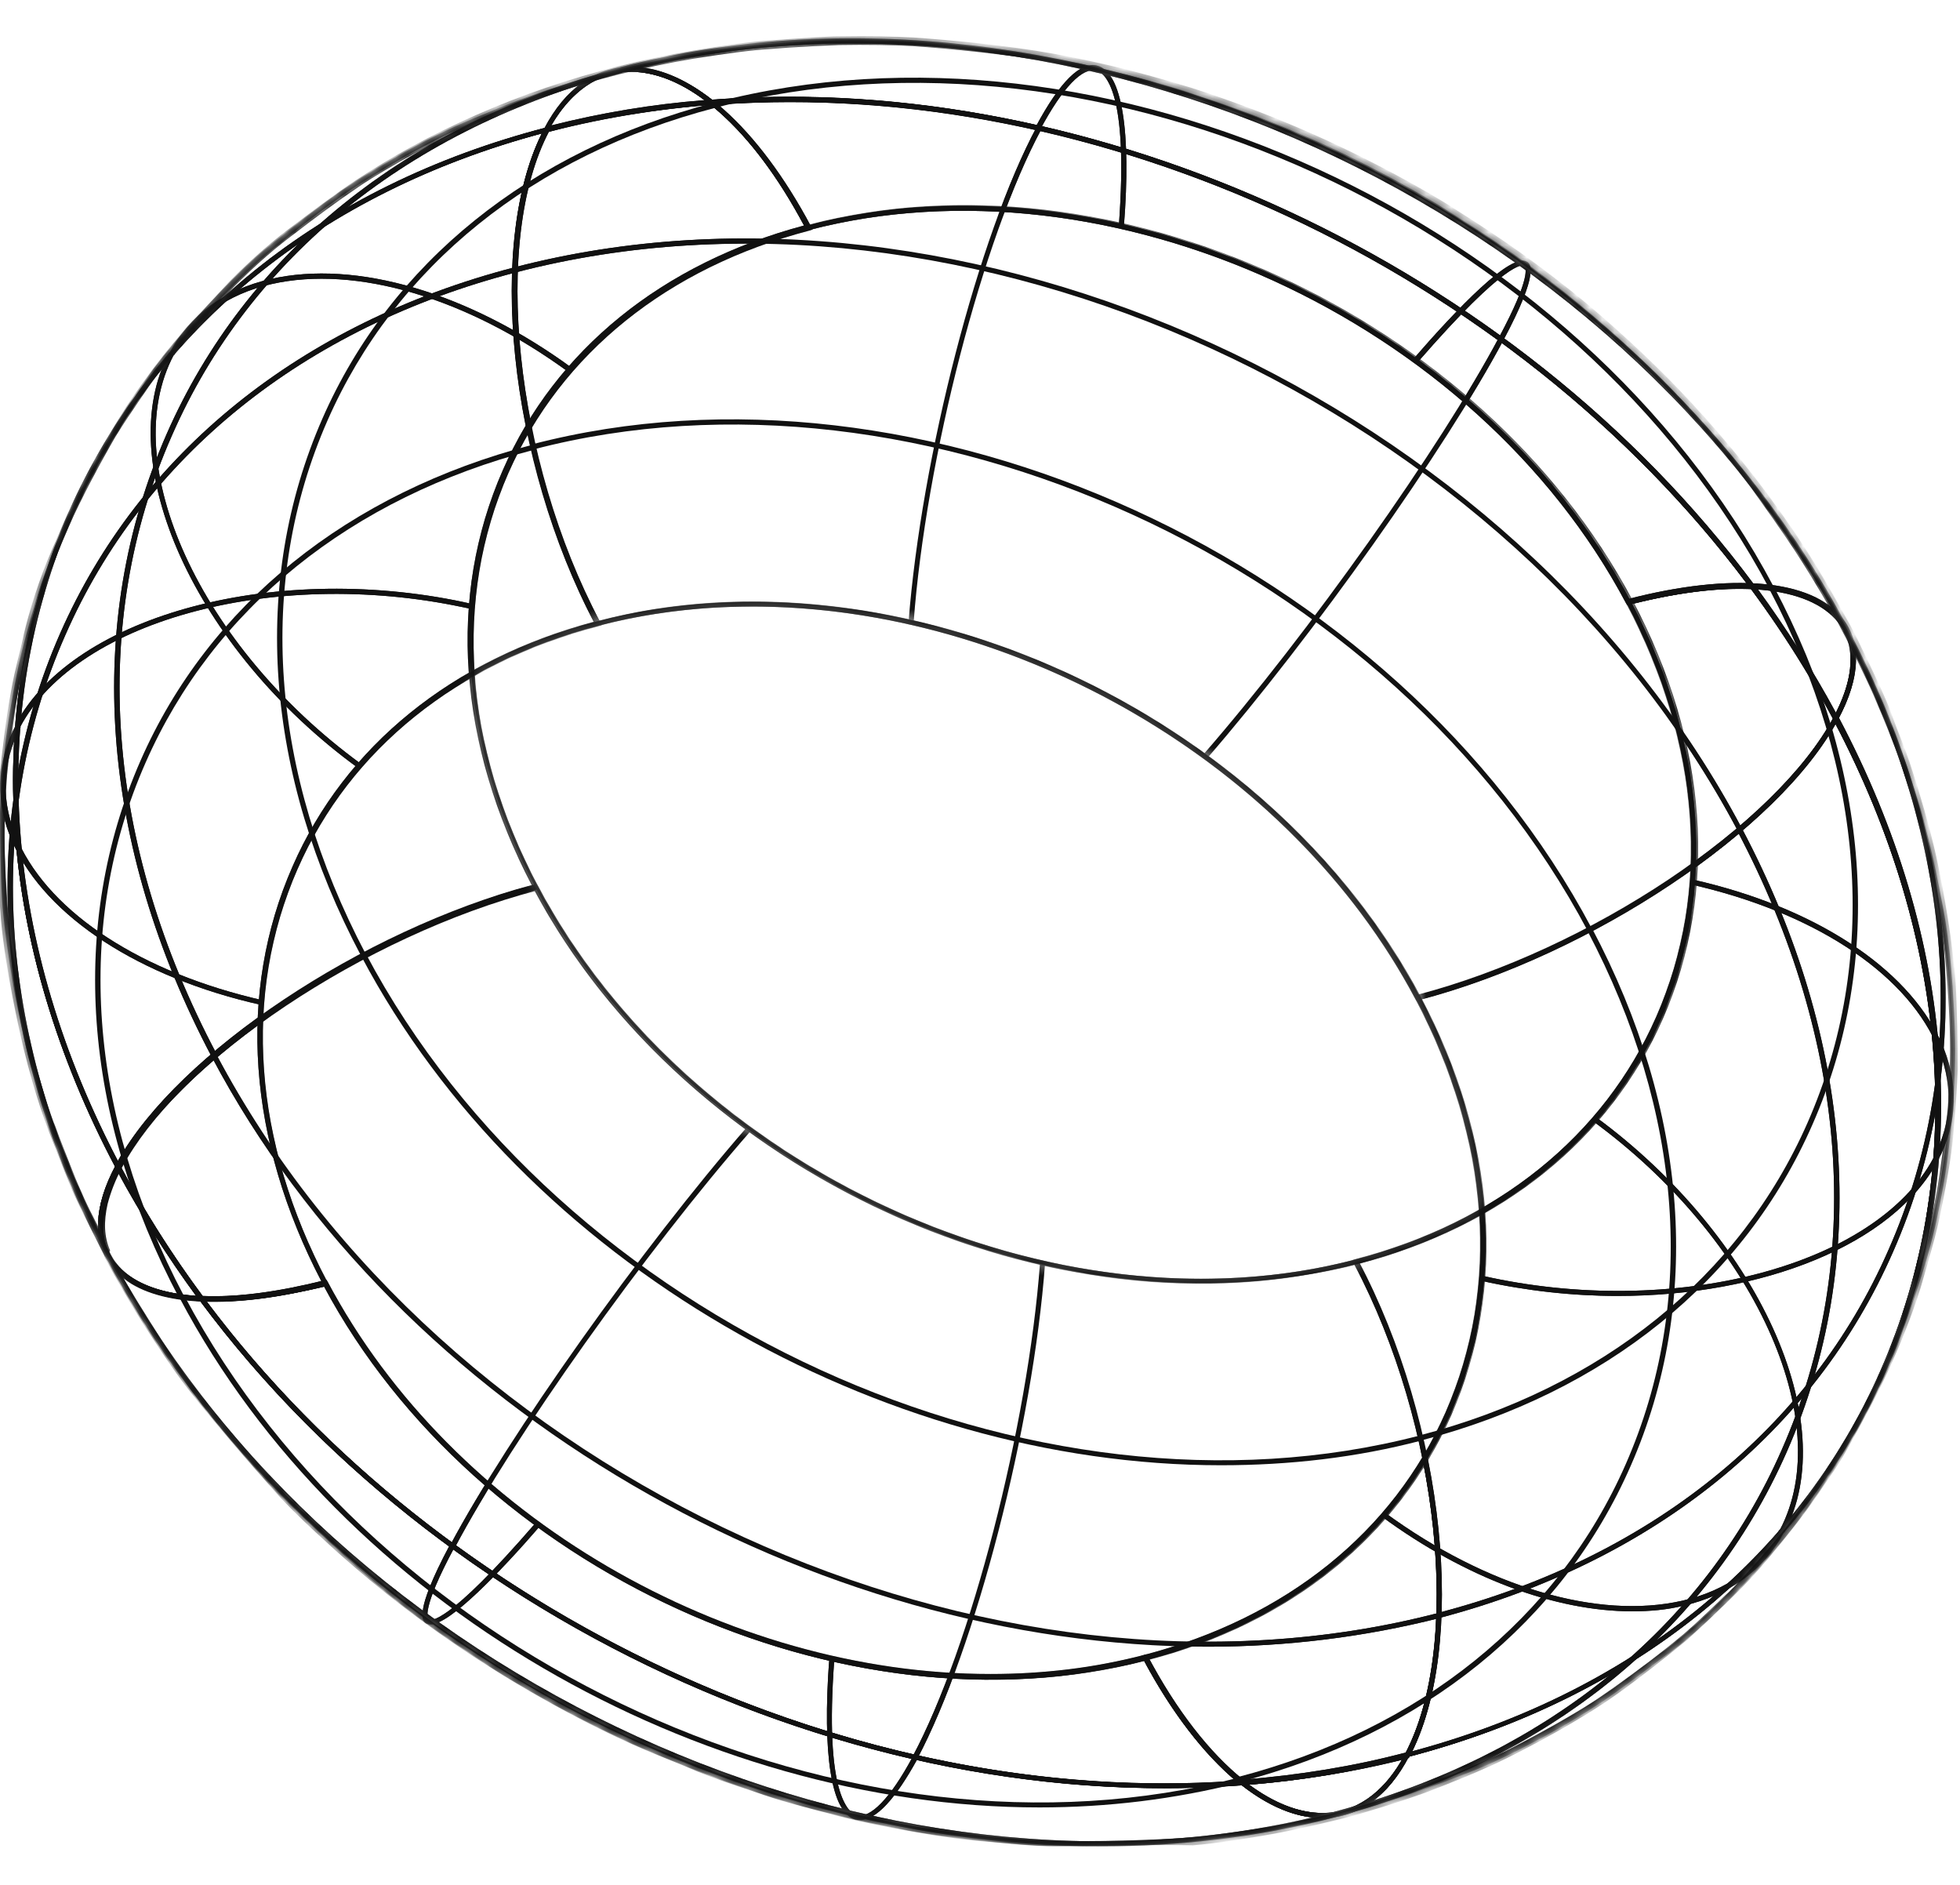 <svg xmlns="http://www.w3.org/2000/svg" width="156" height="150" viewBox="0 0 156 150" fill="none"><mask id="mask0_4517_8743" style="mask-type:luminance" maskUnits="userSpaceOnUse" x="20" y="48" width="99" height="86"><path d="M114.209 114.6C124.614 95.049 112.97 68.514 88.203 55.334C63.436 42.153 34.923 47.318 24.519 66.869C14.114 86.42 25.758 112.954 50.525 126.135C75.292 139.315 103.805 134.151 114.209 114.6Z" fill="white"></path></mask><g mask="url(#mask0_4517_8743)"><path d="M78.832 133.66C57.837 133.66 35.756 121.192 25.701 102.207C19.708 90.865 18.863 79.08 23.288 68.945C27.511 59.332 36.118 52.374 47.5 49.438C71.552 43.163 100.954 56.597 113.02 79.362C119.013 90.704 119.858 102.489 115.433 112.625C111.21 122.237 102.603 129.195 91.221 132.132C87.198 133.137 83.056 133.66 78.832 133.66ZM59.888 48.271C55.706 48.271 51.603 48.754 47.621 49.8C36.359 52.736 27.832 59.573 23.649 69.106C19.265 79.121 20.11 90.785 26.023 102.006C35.997 120.87 57.918 133.258 78.792 133.258C82.975 133.258 87.078 132.775 91.06 131.729C102.321 128.793 110.848 121.956 115.031 112.423C119.415 102.408 118.571 90.744 112.658 79.523C102.683 60.659 80.763 48.271 59.888 48.271Z" fill="#111111"></path></g><mask id="mask1_4517_8743" style="mask-type:luminance" maskUnits="userSpaceOnUse" x="0" y="3" width="156" height="144"><path d="M8.567 99.915C10.417 103.414 16.732 104.46 25.862 102.087C37.888 124.811 67.129 138.165 91.14 131.89C115.152 125.616 124.886 102.127 112.86 79.402C100.834 56.677 71.593 43.324 47.581 49.598C23.569 55.873 13.836 79.362 25.862 102.087C16.732 104.46 10.417 103.454 8.567 99.915C7.642 98.105 5.832 94.364 5.43 93.278C4.867 91.75 4.022 89.779 3.539 88.251C2.896 86.28 2.091 83.625 1.689 81.614C1.086 78.638 0.362 74.616 0.161 71.559C0.04 69.508 0 66.773 0 64.722C0.04 63.233 0.201 61.303 0.322 59.855C0.523 57.763 1.046 55.028 1.448 53.017C1.73 51.609 2.293 49.759 2.655 48.392C3.177 46.341 4.263 43.726 5.108 41.796C6.073 39.543 7.642 36.688 8.849 34.556C9.573 33.309 10.659 31.74 11.463 30.574C13.072 28.201 15.686 25.345 17.617 23.254C19.024 21.725 21.076 19.835 22.765 18.588C24.374 17.382 26.506 15.773 28.195 14.646C29.442 13.802 31.211 12.796 32.539 12.072C39.336 8.372 46.857 5.758 54.942 4.39C56.752 4.068 59.165 3.706 60.975 3.586C62.624 3.505 64.876 3.304 66.525 3.264C68.295 3.224 70.628 3.224 72.357 3.344C75.696 3.546 80.16 4.028 83.458 4.632C88.245 5.516 91.261 6.401 94.479 7.367C94.68 7.407 99.346 8.855 105.057 11.429C110.728 14.043 114.911 16.658 115.072 16.778C117.927 18.588 120.622 20.277 124.483 23.375C127.138 25.506 130.517 28.563 132.89 31.016C136.349 34.596 138.923 37.854 140.451 39.945C143.508 44.169 144.835 46.542 146.846 50.121C147.128 50.604 149.461 55.39 149.984 56.758C150.547 58.286 151.391 60.257 151.874 61.785C152.517 63.756 153.282 66.411 153.724 68.422C154.368 71.398 155.051 75.42 155.252 78.477C155.373 80.528 155.413 83.263 155.413 85.315C155.373 86.803 155.212 88.733 155.092 90.181C154.931 92.273 154.368 95.008 153.965 97.019C153.684 98.427 153.121 100.277 152.759 101.644C152.236 103.695 151.15 106.31 150.305 108.24C149.34 110.493 147.771 113.348 146.565 115.48C145.841 116.727 144.755 118.296 143.95 119.462C142.342 121.835 139.727 124.691 137.797 126.782C136.389 128.311 134.338 130.201 132.648 131.448C131.039 132.654 128.908 134.263 127.219 135.389C125.972 136.234 124.202 137.24 122.875 137.964C121.145 138.889 118.812 140.095 117.002 140.819C114.026 141.986 109.964 143.434 106.867 144.278C104.976 144.801 102.402 145.324 100.472 145.646C98.662 145.968 96.249 146.289 94.439 146.45C91.14 146.692 86.676 146.732 83.338 146.692C81.568 146.651 79.195 146.41 77.465 146.209C75.776 146.008 73.484 145.686 71.834 145.364C69.461 144.882 64.997 143.997 60.894 142.629C59.285 142.106 57.114 141.423 55.585 140.739C54.017 140.095 51.925 139.251 50.397 138.567C48.868 137.843 46.817 136.878 45.329 136.073C43.8 135.269 41.83 134.143 40.382 133.258C38.934 132.373 37.043 131.086 35.636 130.161C34.188 129.195 32.338 127.788 30.97 126.662C28.356 124.49 25.017 121.393 22.564 119.02C21.277 117.773 19.708 115.963 18.542 114.595C17.335 113.147 15.686 111.177 14.64 109.608C12.67 106.752 10.256 102.891 8.567 99.915Z" fill="white"></path></mask><g mask="url(#mask1_4517_8743)"><path d="M105.258 144.681C103.167 144.681 100.995 143.755 98.823 142.066C68.134 144.399 34.831 128.954 15.928 103.535C12.67 103.374 10.216 102.449 8.889 100.759C7.361 98.789 7.441 96.013 9.211 92.715L9.372 92.393L9.533 92.715C11.463 96.335 13.675 99.834 16.129 103.132C18.864 103.253 22.122 102.811 25.822 101.886L25.983 101.845L26.063 101.966C36.038 120.83 57.959 133.218 78.833 133.218C83.016 133.218 87.119 132.735 91.1 131.689L91.261 131.649L91.342 131.77C93.634 136.113 96.289 139.492 98.944 141.624C103.368 141.262 107.712 140.578 111.935 139.452L112.377 139.331L112.176 139.733C110.487 142.991 108.074 144.681 105.258 144.681ZM99.426 142.026C101.397 143.474 103.368 144.278 105.258 144.278C107.792 144.278 110.004 142.79 111.613 140.015C107.591 141.02 103.529 141.704 99.426 142.026ZM16.451 103.575C35.234 128.632 68.054 143.876 98.38 141.744C95.806 139.572 93.272 136.315 91.06 132.172C67.089 138.326 37.848 124.972 25.782 102.368C22.283 103.253 19.105 103.655 16.451 103.575ZM9.372 93.278C7.843 96.295 7.803 98.789 9.171 100.518C10.377 102.046 12.63 102.931 15.606 103.132C13.313 99.995 11.222 96.697 9.372 93.278Z" fill="#111111"></path><path d="M82.734 143.836C55.665 143.836 27.229 127.748 14.318 103.334L14.68 103.132C30.125 132.293 67.772 149.507 98.581 141.463L98.702 141.865C93.473 143.192 88.124 143.836 82.734 143.836Z" fill="#111111"></path><path d="M87.681 146.933C56.349 146.933 23.368 128.311 8.406 99.995L8.768 99.794C26.666 133.62 70.306 153.569 106.062 144.238L106.183 144.64C100.15 146.209 93.916 146.933 87.681 146.933Z" fill="#111111"></path><path d="M34.267 129.276C34.147 129.276 34.026 129.236 33.906 129.195C33.664 129.035 32.86 128.471 35.796 122.961L36.158 123.162C33.503 128.11 34.026 128.793 34.147 128.874C34.267 128.954 35.514 129.437 42.633 121.192L42.955 121.473C39.778 125.133 35.796 129.276 34.267 129.276Z" fill="#111111"></path><path d="M68.456 144.841C68.335 144.841 68.215 144.841 68.054 144.801C66.163 144.238 65.439 139.613 66.002 132.011L66.405 132.051C65.6 142.83 67.531 144.238 68.174 144.439C69.26 144.761 70.869 143.112 72.639 139.814L73.001 140.015C71.271 143.152 69.743 144.841 68.456 144.841Z" fill="#111111"></path><path d="M105.258 144.68C100.512 144.68 95.203 139.934 90.98 132.011L90.859 131.77L91.101 131.689C102.363 128.753 110.889 121.916 115.072 112.383C119.456 102.368 118.612 90.704 112.699 79.483L112.579 79.241L112.82 79.161C126.495 75.581 141.337 65.687 145.962 57.039L146.123 56.718L146.284 57.039C155.695 74.817 157.023 93.359 150.024 109.206C143.388 124.289 129.914 135.148 112.096 139.814C110.447 143.031 108.034 144.68 105.258 144.68ZM91.463 132.051C95.565 139.733 100.713 144.278 105.258 144.278C107.913 144.278 110.206 142.669 111.814 139.613L111.855 139.532L111.935 139.492C129.672 134.867 143.066 124.087 149.662 109.085C156.54 93.439 155.293 75.139 146.083 57.602C141.256 66.21 126.656 75.943 113.142 79.523C119.014 90.785 119.859 102.489 115.434 112.544C111.211 122.117 102.725 129.035 91.463 132.051Z" fill="#111111"></path><path d="M98.623 141.825L98.502 141.423C113.022 137.642 124.002 128.793 129.392 116.526C135.063 103.615 133.977 88.532 126.335 74.053L126.697 73.852C134.419 88.412 135.505 103.615 129.794 116.647C124.364 129.075 113.303 138.004 98.623 141.825Z" fill="#111111"></path><path d="M106.103 144.64L105.982 144.238C122.835 139.854 135.585 129.598 141.819 115.36C148.415 100.397 147.128 82.901 138.28 66.129L138.642 65.928C147.571 82.821 148.858 100.438 142.221 115.52C135.907 129.879 123.076 140.216 106.103 144.64Z" fill="#111111"></path><path d="M129.913 128.23C123.8 128.23 116.64 125.576 110.004 120.709L110.245 120.387C118.33 126.3 127.178 128.914 133.895 127.386C137.435 126.581 140.089 124.65 141.617 121.755L141.979 121.956C140.411 124.932 137.636 126.943 133.976 127.788C132.688 128.109 131.321 128.23 129.913 128.23Z" fill="#111111"></path><path d="M128.748 103.132C125.169 103.132 121.509 102.73 117.889 101.926L117.969 101.524C133.213 104.983 149.301 100.759 153.886 92.152L154.248 92.353C150.669 99.07 140.292 103.132 128.748 103.132Z" fill="#111111"></path><path d="M112.739 79.643L112.658 79.523C100.672 56.919 71.512 43.565 47.621 49.8L47.46 49.84L47.38 49.719C40.462 36.688 38.652 18.99 43.318 10.262L43.358 10.182L43.438 10.142C81.206 0.288 127.339 21.363 146.283 57.12L146.323 57.2L146.283 57.281C141.658 66.009 126.655 76.024 112.9 79.603L112.739 79.643ZM59.889 47.869C80.844 47.869 102.885 60.297 112.94 79.201C126.534 75.621 141.215 65.808 145.881 57.2C127.017 21.685 81.206 0.73 43.639 10.504C39.094 19.151 40.904 36.527 47.702 49.397C51.643 48.352 55.746 47.869 59.889 47.869Z" fill="#111111"></path><path d="M126.373 74.093C110.928 44.933 73.281 27.718 42.472 35.763L42.352 35.36C73.322 27.276 111.169 44.571 126.695 73.892L126.373 74.093Z" fill="#111111"></path><path d="M138.319 66.129C120.421 32.304 76.781 12.354 41.025 21.685L40.904 21.283C76.822 11.912 120.662 31.942 138.641 65.928L138.319 66.129Z" fill="#111111"></path><path d="M96.087 60.337L95.766 60.056C104.132 50.443 114.71 35.521 119.295 26.874L119.657 27.075C115.031 35.763 104.453 50.684 96.087 60.337Z" fill="#111111"></path><path d="M72.719 49.518L72.316 49.478C73.322 36.446 77.867 18.749 82.532 10.061L82.894 10.262C78.229 18.91 73.684 36.527 72.719 49.518Z" fill="#111111"></path><path d="M17.054 103.575C13.233 103.575 10.337 102.61 8.889 100.759C7.361 98.829 7.441 96.094 9.171 92.836C-0.201 75.099 -1.528 56.597 5.47 40.75C12.107 25.667 25.621 14.767 43.479 10.142L43.921 10.021L43.72 10.423C39.135 19.071 40.945 36.607 47.783 49.518L47.903 49.759L47.662 49.84C36.4 52.776 27.873 59.614 23.69 69.146C19.306 79.161 20.151 90.825 26.063 102.047L26.184 102.288L25.943 102.368C22.645 103.132 19.628 103.575 17.054 103.575ZM43.117 10.625C25.581 15.33 12.348 26.069 5.832 40.911C-1.086 56.677 0.242 75.099 9.573 92.755L9.613 92.836L9.573 92.916C7.884 96.054 7.763 98.708 9.211 100.518C11.544 103.454 17.657 103.977 25.581 101.966C19.709 90.704 18.864 79 23.288 68.945C27.471 59.372 35.998 52.494 47.26 49.478C40.583 36.647 38.773 19.433 43.117 10.625Z" fill="#111111"></path><path d="M14.278 103.334C6.556 88.774 5.47 73.57 11.181 60.539C16.611 48.151 27.712 39.222 42.353 35.401L42.473 35.803C27.954 39.584 16.973 48.432 11.584 60.7C5.913 73.57 6.999 88.653 14.64 103.133L14.278 103.334Z" fill="#111111"></path><path d="M8.367 99.995C-0.562 83.103 -1.849 65.486 4.787 50.403C11.102 36.044 23.933 25.707 40.906 21.283L41.026 21.685C24.174 26.069 11.424 36.326 5.19 50.564C-1.407 65.526 -0.12 83.022 8.769 99.794L8.367 99.995Z" fill="#111111"></path><path d="M28.477 61.102C15.525 51.65 8.809 36.808 13.474 28.04L13.836 28.241C9.251 36.849 15.928 51.449 28.718 60.78L28.477 61.102Z" fill="#111111"></path><path d="M20.755 79.965C11.102 77.793 3.701 72.967 1.046 67.135C-0.402 63.957 -0.321 60.659 1.288 57.643L1.65 57.844C0.121 60.74 0.041 63.917 1.449 66.974C4.063 72.725 11.343 77.431 20.916 79.603L20.755 79.965Z" fill="#111111"></path><path d="M92.63 142.308C59.649 142.308 24.979 122.72 9.212 92.916L9.172 92.836L9.212 92.755C13.838 84.028 28.84 74.013 42.595 70.433L42.756 70.393L42.837 70.513C54.822 93.118 83.983 106.471 107.874 100.237L108.035 100.196L108.115 100.317C115.033 113.349 116.843 131.046 112.177 139.814L112.137 139.894L112.057 139.935C105.742 141.543 99.226 142.308 92.63 142.308ZM9.614 92.836C28.478 128.351 74.289 149.266 111.856 139.532C116.401 130.885 114.591 113.509 107.793 100.639C83.822 106.793 54.581 93.439 42.515 70.835C28.96 74.415 14.24 84.229 9.614 92.836Z" fill="#111111"></path><path d="M96.129 131.046C64.797 131.046 31.816 112.423 16.854 84.108L17.215 83.907C35.114 117.733 78.753 137.682 114.51 128.351L114.63 128.753C108.597 130.281 102.403 131.046 96.129 131.046Z" fill="#111111"></path><path d="M36.2 123.162L35.838 122.961C40.463 114.274 51.041 99.352 59.447 89.699L59.769 89.98C51.363 99.593 40.785 114.475 36.2 123.162Z" fill="#111111"></path><path d="M73.003 139.975L72.641 139.774C77.266 131.126 81.811 113.509 82.776 100.518L83.178 100.558C82.213 113.55 77.628 131.247 73.003 139.975Z" fill="#111111"></path><path d="M111.613 140.015L111.814 139.613C116.399 130.965 114.589 113.429 107.752 100.518L107.631 100.277L107.872 100.196C119.134 97.26 127.661 90.423 131.844 80.89C136.228 70.875 135.383 59.211 129.471 47.99L129.35 47.748L129.591 47.668C137.837 45.536 144.192 46.099 146.645 49.196C148.173 51.127 148.093 53.862 146.364 57.12C155.735 74.857 157.062 93.359 150.064 109.206C143.427 124.289 129.913 135.188 112.055 139.814L111.613 140.015ZM108.194 100.558C114.911 113.349 116.721 130.603 112.377 139.412C129.913 134.706 143.146 123.967 149.662 109.125C156.58 93.359 155.252 74.938 145.921 57.281L145.881 57.2L145.921 57.12C147.61 53.983 147.731 51.328 146.283 49.518C143.95 46.582 137.837 46.059 129.913 48.07C135.785 59.332 136.63 71.036 132.206 81.091C127.983 90.624 119.496 97.542 108.194 100.558Z" fill="#111111"></path><path d="M114.589 128.753L114.469 128.351C131.321 123.967 144.071 113.71 150.306 99.472C156.902 84.51 155.615 67.014 146.726 50.242L147.088 50.041C156.017 66.934 157.304 84.55 150.668 99.633C144.393 113.952 131.563 124.289 114.589 128.753Z" fill="#111111"></path><path d="M142.019 121.956L141.657 121.755C146.242 113.147 139.566 98.547 126.775 89.216L127.017 88.894C139.928 98.386 146.685 113.188 142.019 121.956Z" fill="#111111"></path><path d="M154.247 92.353L153.885 92.152C155.413 89.256 155.494 86.079 154.086 83.022C151.472 77.27 144.192 72.565 134.619 70.393L134.7 69.99C144.393 72.162 151.753 76.989 154.448 82.821C155.936 86.079 155.856 89.337 154.247 92.353Z" fill="#111111"></path><path d="M146.123 57.602L145.962 57.281C144.031 53.661 141.819 50.161 139.366 46.863C136.671 46.743 133.373 47.185 129.672 48.11L129.512 48.151L129.431 48.03C117.445 25.426 88.285 12.072 64.394 18.307L64.233 18.347L64.153 18.226C61.86 13.842 59.246 10.464 56.551 8.332C52.127 8.694 47.783 9.378 43.56 10.504L43.117 10.624L43.318 10.222C45.008 7.005 47.421 5.315 50.236 5.315C52.328 5.315 54.5 6.24 56.672 7.93C87.32 5.597 120.663 21.042 139.567 46.461C142.825 46.622 145.278 47.547 146.605 49.236C148.134 51.207 148.053 53.983 146.284 57.281L146.123 57.602ZM139.889 46.863C142.181 50.001 144.273 53.299 146.123 56.718C147.651 53.701 147.691 51.207 146.324 49.438C145.077 47.949 142.865 47.105 139.889 46.863ZM76.661 16.376C97.616 16.376 119.657 28.804 129.713 47.708C133.212 46.823 136.389 46.381 139.044 46.461C120.261 21.404 87.441 6.16 57.114 8.332C59.688 10.504 62.222 13.762 64.434 17.904C68.416 16.859 72.519 16.376 76.661 16.376ZM50.236 5.718C47.702 5.718 45.49 7.206 43.881 9.981C47.863 8.975 51.926 8.292 56.068 7.97C54.138 6.522 52.127 5.718 50.236 5.718Z" fill="#111111"></path><path d="M146.766 50.202C128.868 16.376 85.228 -3.573 49.472 5.758L49.352 5.356C85.269 -4.016 129.109 16.014 147.088 50.001L146.766 50.202Z" fill="#111111"></path><path d="M112.82 28.845L112.498 28.563C115.957 24.581 120.341 19.996 121.548 20.841C121.789 21.002 122.593 21.565 119.657 27.075L119.295 26.874C121.95 21.927 121.427 21.243 121.306 21.162C121.226 21.082 119.979 20.599 112.82 28.845Z" fill="#111111"></path><path d="M89.451 18.025L89.049 17.985C89.854 7.206 87.923 5.798 87.28 5.637C86.153 5.315 84.585 6.964 82.815 10.262L82.453 10.061C84.344 6.522 86.033 4.833 87.36 5.235C89.291 5.758 90.055 10.423 89.451 18.025Z" fill="#111111"></path><path d="M9.373 93.278L9.212 92.957C-0.2 75.179 -1.527 56.637 5.471 40.79C12.108 25.707 25.582 14.848 43.399 10.182C45.089 7.045 47.462 5.356 50.277 5.356C55.023 5.356 60.332 10.102 64.556 18.025L64.676 18.267L64.435 18.347C53.173 21.283 44.646 28.121 40.463 37.653C36.079 47.668 36.924 59.332 42.836 70.554L42.957 70.795L42.716 70.875C29.041 74.455 14.199 84.389 9.574 92.997L9.373 93.278ZM50.237 5.718C47.582 5.718 45.29 7.326 43.641 10.383L43.6 10.464L43.52 10.504C25.783 15.129 12.389 25.908 5.793 40.911C-1.085 56.557 0.162 74.857 9.373 92.394C14.199 83.786 28.799 74.053 42.313 70.433C36.441 59.171 35.597 47.467 40.021 37.412C44.204 27.839 52.731 20.961 63.992 17.945C59.93 10.303 54.782 5.718 50.237 5.718Z" fill="#111111"></path><path d="M16.853 84.108C7.924 67.215 6.637 49.598 13.274 34.516C19.588 20.157 32.419 9.82 49.392 5.396L49.513 5.798C32.66 10.182 19.91 20.438 13.676 34.676C7.08 49.639 8.367 67.135 17.256 83.907L16.853 84.108Z" fill="#111111"></path><path d="M45.25 29.609C37.166 23.696 28.317 21.082 21.6 22.61C18.061 23.415 15.406 25.345 13.878 28.241L13.516 28.04C15.084 25.064 17.86 23.053 21.52 22.208C28.357 20.64 37.326 23.294 45.531 29.287L45.25 29.609Z" fill="#111111"></path><path d="M1.61 57.844L1.248 57.643C5.914 48.874 22.243 44.571 37.608 48.07L37.527 48.472C22.324 45.013 6.195 49.236 1.61 57.844Z" fill="#111111"></path></g><mask id="mask2_4517_8743" style="mask-type:luminance" maskUnits="userSpaceOnUse" x="0" y="3" width="156" height="144"><path d="M8.567 99.915C10.417 103.414 16.732 104.46 25.862 102.087C37.888 124.811 67.129 138.165 91.14 131.89C115.152 125.616 124.886 102.127 112.86 79.402C100.834 56.677 71.593 43.324 47.581 49.598C23.569 55.873 13.836 79.362 25.862 102.087C16.732 104.46 10.417 103.454 8.567 99.915C7.642 98.105 5.832 94.364 5.43 93.278C4.867 91.75 4.022 89.779 3.539 88.251C2.896 86.28 2.091 83.625 1.689 81.614C1.086 78.638 0.362 74.616 0.161 71.559C0.04 69.508 0 66.773 0 64.722C0.04 63.233 0.201 61.303 0.322 59.855C0.523 57.763 1.046 55.028 1.448 53.017C1.73 51.609 2.293 49.759 2.655 48.392C3.177 46.341 4.263 43.726 5.108 41.796C6.073 39.543 7.642 36.688 8.849 34.556C9.573 33.309 10.659 31.74 11.463 30.574C13.072 28.201 15.686 25.345 17.617 23.254C19.024 21.725 21.076 19.835 22.765 18.588C24.374 17.382 26.506 15.773 28.195 14.646C29.442 13.802 31.211 12.796 32.539 12.072C39.336 8.372 46.857 5.758 54.942 4.39C56.752 4.068 59.165 3.706 60.975 3.586C62.624 3.505 64.876 3.304 66.525 3.264C68.295 3.224 70.628 3.224 72.357 3.344C75.696 3.546 80.16 4.028 83.458 4.632C88.245 5.516 91.261 6.401 94.479 7.367C94.68 7.407 99.346 8.855 105.057 11.429C110.728 14.043 114.911 16.658 115.072 16.778C117.927 18.588 120.622 20.277 124.483 23.375C127.138 25.506 130.517 28.563 132.89 31.016C136.349 34.596 138.923 37.854 140.451 39.945C143.508 44.169 144.835 46.542 146.846 50.121C147.128 50.604 149.461 55.39 149.984 56.758C150.547 58.286 151.391 60.257 151.874 61.785C152.517 63.756 153.282 66.411 153.724 68.422C154.368 71.398 155.051 75.42 155.252 78.477C155.373 80.528 155.413 83.263 155.413 85.315C155.373 86.803 155.212 88.733 155.092 90.181C154.931 92.273 154.368 95.008 153.965 97.019C153.684 98.427 153.121 100.277 152.759 101.644C152.236 103.695 151.15 106.31 150.305 108.24C149.34 110.493 147.771 113.348 146.565 115.48C145.841 116.727 144.755 118.296 143.95 119.462C142.342 121.835 139.727 124.691 137.797 126.782C136.389 128.311 134.338 130.201 132.648 131.448C131.039 132.654 128.908 134.263 127.219 135.389C125.972 136.234 124.202 137.24 122.875 137.964C121.145 138.889 118.812 140.095 117.002 140.819C114.026 141.986 109.964 143.434 106.867 144.278C104.976 144.801 102.402 145.324 100.472 145.646C98.662 145.968 96.249 146.289 94.439 146.45C91.14 146.692 86.676 146.732 83.338 146.692C81.568 146.651 79.195 146.41 77.465 146.209C75.776 146.008 73.484 145.686 71.834 145.364C69.461 144.882 64.997 143.997 60.894 142.629C59.285 142.106 57.114 141.423 55.585 140.739C54.017 140.095 51.925 139.251 50.397 138.567C48.868 137.843 46.817 136.878 45.329 136.073C43.8 135.269 41.83 134.143 40.382 133.258C38.934 132.373 37.043 131.086 35.636 130.161C34.188 129.195 32.338 127.788 30.97 126.662C28.356 124.49 25.017 121.393 22.564 119.02C21.277 117.773 19.708 115.963 18.542 114.595C17.335 113.147 15.686 111.177 14.64 109.608C12.67 106.752 10.256 102.891 8.567 99.915Z" fill="white"></path></mask><g mask="url(#mask2_4517_8743)"><path d="M85.912 146.893C85.067 146.893 84.222 146.893 83.338 146.893C81.648 146.852 79.517 146.651 77.425 146.41C75.856 146.209 73.524 145.927 71.754 145.565C69.381 145.083 64.916 144.198 60.814 142.83L59.929 142.549C58.441 142.066 56.792 141.503 55.505 140.98C55.022 140.779 54.459 140.538 53.896 140.296C52.649 139.774 51.362 139.251 50.316 138.768C48.748 138.044 46.696 137.038 45.248 136.274C43.72 135.47 41.709 134.303 40.301 133.459C39.296 132.856 38.129 132.051 37.003 131.287C36.48 130.965 35.998 130.643 35.555 130.322C33.987 129.276 32.096 127.828 30.89 126.822C28.195 124.61 24.776 121.433 22.483 119.18C21.438 118.175 20.151 116.727 18.461 114.716C16.651 112.584 15.405 110.935 14.56 109.688C12.79 107.114 10.498 103.374 8.728 100.357C8.647 100.236 8.607 100.156 8.527 100.035C7.642 98.306 5.832 94.525 5.39 93.359C5.229 92.876 5.028 92.393 4.827 91.83C4.344 90.624 3.861 89.377 3.539 88.291C2.936 86.441 2.091 83.706 1.689 81.614C1.086 78.758 0.362 74.656 0.161 71.519C0.04 69.508 0 66.733 0 64.681C0.04 63.153 0.201 61.142 0.362 59.774C0.563 57.643 1.086 54.867 1.488 52.897C1.689 51.931 2.011 50.765 2.333 49.639C2.453 49.156 2.614 48.673 2.735 48.231C3.338 45.978 4.505 43.123 5.188 41.594C6.194 39.302 7.763 36.406 8.929 34.355C9.452 33.389 10.256 32.263 10.94 31.258C11.141 30.936 11.383 30.654 11.543 30.333C13.233 27.799 16.169 24.662 17.737 22.972C19.226 21.363 21.317 19.473 22.926 18.266L23.087 18.146C24.696 16.939 26.707 15.411 28.356 14.325C29.683 13.44 31.453 12.394 32.7 11.71C39.537 7.97 47.058 5.396 55.183 4.028C57.757 3.586 59.808 3.304 61.256 3.224C61.739 3.184 62.302 3.143 62.865 3.103C64.152 3.023 65.64 2.902 66.847 2.902C69.059 2.862 71.231 2.902 72.719 2.982C75.615 3.184 80.281 3.626 83.82 4.27C88.606 5.154 91.663 6.039 94.881 7.005C95.082 7.085 99.748 8.493 105.459 11.107C111.17 13.721 115.353 16.336 115.514 16.456C118.37 18.266 121.065 19.996 124.926 23.053C127.621 25.184 130.999 28.281 133.332 30.695C136.791 34.274 139.365 37.532 140.894 39.624C143.991 43.847 145.278 46.22 147.289 49.8C147.57 50.282 149.903 55.068 150.426 56.476C150.587 56.959 150.788 57.441 150.989 58.005C151.472 59.211 151.954 60.498 152.276 61.544C152.678 62.751 153.603 65.848 154.126 68.221C154.73 71.036 155.454 75.139 155.655 78.316C155.775 80.327 155.816 83.102 155.816 85.154C155.775 86.441 155.655 88.09 155.534 89.457L155.494 90.061C155.333 92.112 154.81 94.807 154.368 96.938C154.166 97.904 153.845 99.07 153.523 100.196C153.402 100.679 153.241 101.162 153.121 101.604C152.517 103.856 151.351 106.712 150.667 108.24C149.662 110.533 148.093 113.429 146.927 115.48C146.404 116.445 145.599 117.572 144.916 118.577C144.715 118.899 144.473 119.221 144.272 119.502C142.663 121.875 140.009 124.771 138.078 126.822C136.63 128.391 134.539 130.281 132.89 131.528L132.689 131.649C131.08 132.856 129.069 134.384 127.46 135.47C126.133 136.355 124.363 137.4 123.116 138.084C122.07 138.647 119.375 140.095 117.204 140.94C114.629 141.945 110.446 143.474 107.068 144.399C104.695 145.042 101.558 145.606 100.633 145.766C99.064 146.048 96.53 146.41 94.559 146.571C92.226 146.812 89.17 146.893 85.912 146.893ZM9.854 101.765C11.423 104.419 13.273 107.315 14.721 109.487C15.566 110.734 16.812 112.343 18.622 114.475C20.311 116.486 21.599 117.934 22.644 118.899C24.937 121.111 28.356 124.288 31.05 126.501C32.217 127.466 34.148 128.954 35.676 129.96C36.118 130.241 36.601 130.563 37.124 130.925C38.25 131.689 39.416 132.453 40.422 133.057C41.83 133.941 43.841 135.068 45.369 135.872C46.817 136.636 48.868 137.642 50.437 138.366C51.483 138.848 52.77 139.371 54.017 139.894C54.58 140.135 55.143 140.377 55.666 140.578C56.953 141.101 58.602 141.664 60.09 142.147L60.975 142.428C65.077 143.796 69.502 144.68 71.875 145.163C73.644 145.525 75.937 145.847 77.506 146.008C79.476 146.249 81.689 146.45 83.378 146.49C87.561 146.571 91.663 146.45 94.439 146.249C96.409 146.088 98.903 145.726 100.472 145.485C102.885 145.083 105.258 144.56 106.867 144.117C109.642 143.353 113.624 141.986 116.962 140.658C119.094 139.814 121.748 138.406 122.794 137.803C124.041 137.119 125.811 136.113 127.098 135.229C128.707 134.143 130.718 132.654 132.327 131.448L132.528 131.327C134.136 130.121 136.228 128.23 137.636 126.702C139.566 124.61 142.181 121.755 143.79 119.382C143.991 119.1 144.192 118.778 144.433 118.456C145.117 117.451 145.881 116.325 146.444 115.4C147.61 113.389 149.179 110.493 150.185 108.2C150.828 106.712 152.035 103.856 152.598 101.644C152.719 101.202 152.839 100.719 153 100.236C153.322 99.11 153.644 97.984 153.845 97.019C154.287 94.927 154.81 92.233 154.971 90.181L155.011 89.578C155.132 88.251 155.293 86.561 155.293 85.314C155.333 83.263 155.252 80.528 155.132 78.517C154.931 75.38 154.247 71.277 153.644 68.502C153.121 66.169 152.196 63.072 151.793 61.866C151.472 60.82 150.989 59.573 150.506 58.367C150.305 57.844 150.104 57.321 149.943 56.838C149.42 55.471 147.088 50.725 146.846 50.242C144.875 46.662 143.548 44.289 140.491 40.106C138.963 38.015 136.429 34.797 132.97 31.218C130.637 28.804 127.259 25.747 124.604 23.616C120.783 20.559 118.088 18.829 115.233 17.06C115.072 16.939 110.889 14.325 105.218 11.751C99.547 9.136 94.881 7.729 94.68 7.688C91.462 6.723 88.446 5.838 83.659 4.953C80.12 4.31 75.495 3.867 72.599 3.666C71.151 3.586 68.939 3.546 66.767 3.586C65.6 3.626 64.112 3.706 62.825 3.787C62.262 3.827 61.739 3.867 61.216 3.908C59.768 3.988 57.757 4.27 55.183 4.672C47.139 6.039 39.617 8.613 32.82 12.314C31.573 12.997 29.804 14.003 28.517 14.888C26.908 15.974 24.897 17.462 23.288 18.709L23.127 18.829C21.518 20.036 19.467 21.886 18.019 23.455C16.45 25.144 13.554 28.241 11.865 30.735C11.664 31.016 11.463 31.338 11.222 31.66C10.538 32.665 9.774 33.792 9.211 34.717C8.044 36.728 6.476 39.624 5.47 41.916C4.827 43.404 3.62 46.26 3.057 48.472C2.936 48.915 2.815 49.397 2.655 49.88C2.333 51.006 2.011 52.132 1.81 53.098C1.408 55.068 0.885 57.844 0.684 59.935C0.563 61.303 0.362 63.314 0.362 64.802C0.322 66.853 0.402 69.588 0.523 71.599C0.724 74.696 1.448 78.758 2.011 81.614C2.453 83.706 3.258 86.4 3.861 88.251C4.183 89.296 4.666 90.543 5.148 91.75C5.349 92.273 5.55 92.796 5.752 93.278C6.154 94.324 7.883 98.024 8.849 99.874C8.889 99.955 8.969 100.076 9.009 100.156C10.578 102.65 14.64 103.655 20.191 103.012C21.88 102.811 23.73 102.489 25.661 101.966C19.789 90.704 18.944 79 23.368 68.945C27.591 59.332 36.199 52.374 47.581 49.438C71.633 43.163 101.035 56.597 113.101 79.362C119.094 90.704 119.939 102.489 115.514 112.624C111.291 122.237 102.684 129.195 91.301 132.132C67.29 138.406 37.968 125.053 25.862 102.368C18.461 104.218 12.75 103.977 9.854 101.765ZM26.063 102.006C38.049 124.61 67.209 137.964 91.1 131.729C102.362 128.793 110.889 121.956 115.072 112.423C119.456 102.408 118.611 90.744 112.699 79.523C100.713 56.919 71.553 43.565 47.662 49.8C36.4 52.736 27.873 59.573 23.69 69.106C19.266 79.121 20.11 90.784 26.063 102.006Z" fill="#111111"></path></g><mask id="mask3_4517_8743" style="mask-type:luminance" maskUnits="userSpaceOnUse" x="0" y="3" width="156" height="144"><path d="M106.867 144.278C105.258 144.68 103.086 145.203 101.437 145.485C99.506 145.807 96.932 146.249 95.002 146.41C91.663 146.651 87.239 146.772 83.901 146.732C82.05 146.732 79.557 146.45 77.707 146.249C73.484 145.807 68.013 144.64 66.364 144.198C64.715 143.715 62.463 143.192 60.814 142.629C57.636 141.503 53.373 139.975 50.276 138.567C47.42 137.28 41.709 134.464 35.515 130.121C30.689 126.742 27.27 123.645 26.626 123.042C25.339 121.875 23.61 120.307 22.443 118.979C20.151 116.445 17.215 113.027 15.083 110.332C13.957 108.924 12.67 106.913 11.704 105.385C10.699 103.776 9.412 101.564 8.527 99.874C7.602 98.105 7.803 95.692 9.331 92.755C13.957 84.068 28.838 74.093 42.594 70.513C54.62 93.238 83.86 106.591 107.872 100.317C131.884 94.042 141.618 70.553 129.592 47.829C117.565 25.104 88.365 11.831 64.353 18.105C40.342 24.38 30.608 47.869 42.634 70.594C28.879 74.173 13.997 84.148 9.371 92.836C7.803 95.772 7.602 98.145 8.567 99.955C7.843 98.427 6.797 96.456 6.114 94.927C5.39 93.319 4.585 91.106 3.942 89.457C3.218 87.647 2.534 85.113 2.051 83.223C1.368 80.247 0.563 76.225 0.322 73.168C0.161 71.237 0.04 68.623 0 66.692C0 65.204 0.08 63.273 0.201 61.785C0.402 59.774 0.724 57.12 1.086 55.149C1.327 53.741 1.81 51.851 2.132 50.443C2.574 48.432 3.499 45.818 4.304 43.887C6.114 39.543 6.757 38.095 9.653 33.349C11.141 30.896 13.434 27.799 15.405 25.707C17.094 23.897 19.346 21.484 21.237 19.916C22.845 18.588 25.058 16.859 26.747 15.652C27.953 14.767 29.683 13.721 30.97 12.957C32.74 11.871 35.193 10.584 37.124 9.78C38.572 9.176 40.502 8.332 42.031 7.809C43.961 7.125 46.576 6.24 48.587 5.758C51.804 4.994 56.148 4.109 59.446 3.747C61.417 3.546 64.032 3.344 66.002 3.304C67.651 3.264 69.864 3.264 71.553 3.344C74.127 3.425 78.23 3.747 83.257 4.632C89.451 5.718 94.559 7.407 94.599 7.447C97.737 8.493 100.713 9.498 105.177 11.509C110.849 14.083 114.991 16.698 115.192 16.818C117.927 18.548 120.743 20.358 124.524 23.334C129.672 27.437 133.01 31.016 133.051 31.057C135.987 34.194 137.917 36.285 140.612 39.986C141.618 41.353 142.905 43.203 143.789 44.651C144.795 46.26 146.122 48.432 146.967 50.161C147.731 51.65 148.737 53.661 149.42 55.189C150.144 56.798 151.029 59.01 151.592 60.659C152.115 62.147 152.759 64.199 153.161 65.727C153.644 67.577 154.166 70.031 154.528 71.921C154.81 73.409 155.092 75.42 155.212 76.949C155.373 78.879 155.534 81.494 155.534 83.424C155.534 84.912 155.454 86.843 155.333 88.331C155.132 90.342 154.81 92.997 154.448 94.968C154.166 96.375 153.764 98.266 153.402 99.673C152.839 101.644 151.914 104.259 151.23 106.229C150.547 108.24 149.3 110.774 148.294 112.624C146.927 115.158 144.875 118.376 143.146 120.669C141.698 122.639 139.607 125.173 137.837 126.863C136.791 127.868 135.424 129.236 134.297 130.201C132.689 131.568 130.476 133.258 128.787 134.464C126.334 136.234 122.754 138.205 120.059 139.532C118.169 140.498 115.514 141.583 113.503 142.307C111.492 142.951 108.878 143.796 106.867 144.278Z" fill="white"></path></mask><g mask="url(#mask3_4517_8743)"><path d="M105.258 144.681C103.167 144.681 100.995 143.755 98.823 142.066C68.134 144.399 34.831 128.954 15.928 103.535C12.67 103.374 10.216 102.449 8.889 100.759C7.361 98.789 7.441 96.013 9.211 92.715L9.372 92.393L9.533 92.715C11.463 96.335 13.675 99.834 16.129 103.132C18.864 103.253 22.122 102.811 25.822 101.886L25.983 101.845L26.063 101.966C36.038 120.83 57.959 133.218 78.833 133.218C83.016 133.218 87.119 132.735 91.1 131.689L91.261 131.649L91.342 131.77C93.634 136.113 96.289 139.492 98.944 141.624C103.368 141.262 107.712 140.578 111.935 139.452L112.377 139.331L112.176 139.733C110.487 142.991 108.074 144.681 105.258 144.681ZM99.426 142.026C101.397 143.474 103.368 144.278 105.258 144.278C107.792 144.278 110.004 142.79 111.613 140.015C107.591 141.02 103.529 141.704 99.426 142.026ZM16.451 103.575C35.234 128.632 68.054 143.876 98.38 141.744C95.806 139.572 93.272 136.315 91.06 132.172C67.089 138.326 37.848 124.972 25.782 102.368C22.283 103.253 19.105 103.655 16.451 103.575ZM9.372 93.278C7.843 96.295 7.803 98.789 9.171 100.518C10.377 102.046 12.63 102.931 15.606 103.132C13.313 99.995 11.222 96.697 9.372 93.278Z" fill="#111111"></path><path d="M87.681 146.933C56.349 146.933 23.368 128.311 8.406 99.995L8.768 99.794C26.666 133.62 70.306 153.569 106.062 144.238L106.183 144.64C100.15 146.209 93.916 146.933 87.681 146.933Z" fill="#111111"></path><path d="M34.267 129.276C34.147 129.276 34.026 129.236 33.906 129.195C33.664 129.035 32.86 128.471 35.796 122.961L36.158 123.162C33.503 128.11 34.026 128.793 34.147 128.874C34.267 128.954 35.514 129.437 42.633 121.192L42.955 121.473C39.778 125.133 35.796 129.276 34.267 129.276Z" fill="#111111"></path><path d="M68.456 144.841C68.335 144.841 68.215 144.841 68.054 144.801C66.163 144.238 65.439 139.613 66.002 132.011L66.405 132.051C65.6 142.83 67.531 144.238 68.174 144.439C69.26 144.761 70.869 143.112 72.639 139.814L73.001 140.015C71.271 143.152 69.743 144.841 68.456 144.841Z" fill="#111111"></path><path d="M105.258 144.68C100.512 144.68 95.203 139.934 90.98 132.011L90.859 131.77L91.101 131.689C102.363 128.753 110.889 121.916 115.072 112.383C119.456 102.368 118.612 90.704 112.699 79.483L112.579 79.241L112.82 79.161C126.495 75.581 141.337 65.687 145.962 57.039L146.123 56.718L146.284 57.039C155.695 74.817 157.023 93.359 150.024 109.206C143.388 124.289 129.914 135.148 112.096 139.814C110.447 143.031 108.034 144.68 105.258 144.68ZM91.463 132.051C95.565 139.733 100.713 144.278 105.258 144.278C107.913 144.278 110.206 142.669 111.814 139.613L111.855 139.532L111.935 139.492C129.672 134.867 143.066 124.087 149.662 109.085C156.54 93.439 155.293 75.139 146.083 57.602C141.256 66.21 126.656 75.943 113.142 79.523C119.014 90.785 119.859 102.489 115.434 112.544C111.211 122.117 102.725 129.035 91.463 132.051Z" fill="#111111"></path><path d="M106.103 144.64L105.982 144.238C122.835 139.854 135.585 129.598 141.819 115.36C148.415 100.397 147.128 82.901 138.28 66.129L138.642 65.928C147.571 82.821 148.858 100.438 142.221 115.52C135.907 129.879 123.076 140.216 106.103 144.64Z" fill="#111111"></path><path d="M129.913 128.23C123.8 128.23 116.64 125.576 110.004 120.709L110.245 120.387C118.33 126.3 127.178 128.914 133.895 127.386C137.435 126.581 140.089 124.65 141.617 121.755L141.979 121.956C140.411 124.932 137.636 126.943 133.976 127.788C132.688 128.109 131.321 128.23 129.913 128.23Z" fill="#111111"></path><path d="M128.748 103.132C125.169 103.132 121.509 102.73 117.889 101.926L117.969 101.524C133.213 104.983 149.301 100.759 153.886 92.152L154.248 92.353C150.669 99.07 140.292 103.132 128.748 103.132Z" fill="#111111"></path><path d="M112.739 79.643L112.658 79.523C100.672 56.919 71.512 43.565 47.621 49.8L47.46 49.84L47.38 49.719C40.462 36.688 38.652 18.99 43.318 10.262L43.358 10.182L43.438 10.142C81.206 0.288 127.339 21.363 146.283 57.12L146.323 57.2L146.283 57.281C141.658 66.009 126.655 76.024 112.9 79.603L112.739 79.643ZM59.889 47.869C80.844 47.869 102.885 60.297 112.94 79.201C126.534 75.621 141.215 65.808 145.881 57.2C127.017 21.685 81.206 0.73 43.639 10.504C39.094 19.151 40.904 36.527 47.702 49.397C51.643 48.352 55.746 47.869 59.889 47.869Z" fill="#111111"></path><path d="M138.319 66.129C120.421 32.304 76.781 12.354 41.025 21.685L40.904 21.283C76.822 11.912 120.662 31.942 138.641 65.928L138.319 66.129Z" fill="#111111"></path><path d="M96.087 60.337L95.766 60.056C104.132 50.443 114.71 35.521 119.295 26.874L119.657 27.075C115.031 35.763 104.453 50.684 96.087 60.337Z" fill="#111111"></path><path d="M72.719 49.518L72.316 49.478C73.322 36.446 77.867 18.749 82.532 10.061L82.894 10.262C78.229 18.91 73.684 36.527 72.719 49.518Z" fill="#111111"></path><path d="M17.054 103.575C13.233 103.575 10.337 102.61 8.889 100.759C7.361 98.829 7.441 96.094 9.171 92.836C-0.201 75.099 -1.528 56.597 5.47 40.75C12.107 25.667 25.621 14.767 43.479 10.142L43.921 10.021L43.72 10.423C39.135 19.071 40.945 36.607 47.783 49.518L47.903 49.759L47.662 49.84C36.4 52.776 27.873 59.614 23.69 69.146C19.306 79.161 20.151 90.825 26.063 102.047L26.184 102.288L25.943 102.368C22.645 103.132 19.628 103.575 17.054 103.575ZM43.117 10.625C25.581 15.33 12.348 26.069 5.832 40.911C-1.086 56.677 0.242 75.099 9.573 92.755L9.613 92.836L9.573 92.916C7.884 96.054 7.763 98.708 9.211 100.518C11.544 103.454 17.657 103.977 25.581 101.966C19.709 90.704 18.864 79 23.288 68.945C27.471 59.372 35.998 52.494 47.26 49.478C40.583 36.647 38.773 19.433 43.117 10.625Z" fill="#111111"></path><path d="M8.367 99.995C-0.562 83.103 -1.849 65.486 4.787 50.403C11.102 36.044 23.933 25.707 40.906 21.283L41.026 21.685C24.174 26.069 11.424 36.326 5.19 50.564C-1.407 65.526 -0.12 83.022 8.769 99.794L8.367 99.995Z" fill="#111111"></path><path d="M28.477 61.102C15.525 51.65 8.809 36.808 13.474 28.04L13.836 28.241C9.251 36.849 15.928 51.449 28.718 60.78L28.477 61.102Z" fill="#111111"></path><path d="M20.755 79.965C11.102 77.793 3.701 72.967 1.046 67.135C-0.402 63.957 -0.321 60.659 1.288 57.643L1.65 57.844C0.121 60.74 0.041 63.917 1.449 66.974C4.063 72.725 11.343 77.431 20.916 79.603L20.755 79.965Z" fill="#111111"></path><path d="M92.63 142.308C59.649 142.308 24.979 122.72 9.212 92.916L9.172 92.836L9.212 92.755C13.838 84.028 28.84 74.013 42.595 70.433L42.756 70.393L42.837 70.513C54.822 93.118 83.983 106.471 107.874 100.237L108.035 100.196L108.115 100.317C115.033 113.349 116.843 131.046 112.177 139.814L112.137 139.894L112.057 139.935C105.742 141.543 99.226 142.308 92.63 142.308ZM9.614 92.836C28.478 128.351 74.289 149.266 111.856 139.532C116.401 130.885 114.591 113.509 107.793 100.639C83.822 106.793 54.581 93.439 42.515 70.835C28.96 74.415 14.24 84.229 9.614 92.836Z" fill="#111111"></path><path d="M96.129 131.046C64.797 131.046 31.816 112.423 16.854 84.108L17.215 83.907C35.114 117.733 78.753 137.682 114.51 128.351L114.63 128.753C108.597 130.281 102.403 131.046 96.129 131.046Z" fill="#111111"></path><path d="M97.175 116.606C70.107 116.606 41.671 100.518 28.76 76.104L29.122 75.903C44.567 105.063 82.213 122.278 113.022 114.233L113.143 114.636C107.955 116.003 102.605 116.606 97.175 116.606Z" fill="#111111"></path><path d="M36.2 123.162L35.838 122.961C40.463 114.274 51.041 99.352 59.447 89.699L59.769 89.98C51.363 99.593 40.785 114.475 36.2 123.162Z" fill="#111111"></path><path d="M73.003 139.975L72.641 139.774C77.266 131.126 81.811 113.509 82.776 100.518L83.178 100.558C82.213 113.55 77.628 131.247 73.003 139.975Z" fill="#111111"></path><path d="M111.613 140.015L111.814 139.613C116.399 130.965 114.589 113.429 107.752 100.518L107.631 100.277L107.872 100.196C119.134 97.26 127.661 90.423 131.844 80.89C136.228 70.875 135.383 59.211 129.471 47.99L129.35 47.748L129.591 47.668C137.837 45.536 144.192 46.099 146.645 49.196C148.173 51.127 148.093 53.862 146.364 57.12C155.735 74.857 157.062 93.359 150.064 109.206C143.427 124.289 129.913 135.188 112.055 139.814L111.613 140.015ZM108.194 100.558C114.911 113.349 116.721 130.603 112.377 139.412C129.913 134.706 143.146 123.967 149.662 109.125C156.58 93.359 155.252 74.938 145.921 57.281L145.881 57.2L145.921 57.12C147.61 53.983 147.731 51.328 146.283 49.518C143.95 46.582 137.837 46.059 129.913 48.07C135.785 59.332 136.63 71.036 132.206 81.091C127.983 90.624 119.496 97.542 108.194 100.558Z" fill="#111111"></path><path d="M114.589 128.753L114.469 128.351C131.321 123.967 144.071 113.71 150.306 99.472C156.902 84.51 155.615 67.014 146.726 50.242L147.088 50.041C156.017 66.934 157.304 84.55 150.668 99.633C144.393 113.952 131.563 124.289 114.589 128.753Z" fill="#111111"></path><path d="M113.101 114.636L112.98 114.233C127.5 110.453 138.48 101.604 143.87 89.337C149.541 76.426 148.455 61.343 140.813 46.864L141.175 46.662C148.898 61.222 149.984 76.426 144.272 89.457C138.842 101.886 127.782 110.815 113.101 114.636Z" fill="#111111"></path><path d="M142.019 121.956L141.657 121.755C146.242 113.147 139.566 98.547 126.775 89.216L127.017 88.894C139.928 98.386 146.685 113.188 142.019 121.956Z" fill="#111111"></path><path d="M154.247 92.353L153.885 92.152C155.413 89.256 155.494 86.079 154.086 83.022C151.472 77.27 144.192 72.565 134.619 70.393L134.7 69.99C144.393 72.162 151.753 76.989 154.448 82.821C155.936 86.079 155.856 89.337 154.247 92.353Z" fill="#111111"></path><path d="M146.123 57.602L145.962 57.281C144.031 53.661 141.819 50.161 139.366 46.863C136.671 46.743 133.373 47.185 129.672 48.11L129.512 48.151L129.431 48.03C117.445 25.426 88.285 12.072 64.394 18.307L64.233 18.347L64.153 18.226C61.86 13.842 59.246 10.464 56.551 8.332C52.127 8.694 47.783 9.378 43.56 10.504L43.117 10.624L43.318 10.222C45.008 7.005 47.421 5.315 50.236 5.315C52.328 5.315 54.5 6.24 56.672 7.93C87.32 5.597 120.663 21.042 139.567 46.461C142.825 46.622 145.278 47.547 146.605 49.236C148.134 51.207 148.053 53.983 146.284 57.281L146.123 57.602ZM139.889 46.863C142.181 50.001 144.273 53.299 146.123 56.718C147.651 53.701 147.691 51.207 146.324 49.438C145.077 47.949 142.865 47.105 139.889 46.863ZM76.661 16.376C97.616 16.376 119.657 28.804 129.713 47.708C133.212 46.823 136.389 46.381 139.044 46.461C120.261 21.404 87.441 6.16 57.114 8.332C59.688 10.504 62.222 13.762 64.434 17.904C68.416 16.859 72.519 16.376 76.661 16.376ZM50.236 5.718C47.702 5.718 45.49 7.206 43.881 9.981C47.863 8.975 51.926 8.292 56.068 7.97C54.138 6.522 52.127 5.718 50.236 5.718Z" fill="#111111"></path><path d="M146.766 50.202C128.868 16.376 85.228 -3.573 49.472 5.758L49.352 5.356C85.269 -4.016 129.109 16.014 147.088 50.001L146.766 50.202Z" fill="#111111"></path><path d="M140.853 46.904C125.409 17.744 87.762 0.529 56.953 8.573L56.832 8.171C87.802 0.087 125.65 17.382 141.175 46.703L140.853 46.904Z" fill="#111111"></path><path d="M112.82 28.845L112.498 28.563C115.957 24.581 120.341 19.996 121.548 20.841C121.789 21.002 122.593 21.565 119.657 27.075L119.295 26.874C121.95 21.927 121.427 21.243 121.306 21.162C121.226 21.082 119.979 20.599 112.82 28.845Z" fill="#111111"></path><path d="M89.451 18.025L89.049 17.985C89.854 7.206 87.923 5.798 87.28 5.637C86.153 5.315 84.585 6.964 82.815 10.262L82.453 10.061C84.344 6.522 86.033 4.833 87.36 5.235C89.291 5.758 90.055 10.423 89.451 18.025Z" fill="#111111"></path><path d="M9.373 93.278L9.212 92.957C-0.2 75.179 -1.527 56.637 5.471 40.79C12.108 25.707 25.582 14.848 43.399 10.182C45.089 7.045 47.462 5.356 50.277 5.356C55.023 5.356 60.332 10.102 64.556 18.025L64.676 18.267L64.435 18.347C53.173 21.283 44.646 28.121 40.463 37.653C36.079 47.668 36.924 59.332 42.836 70.554L42.957 70.795L42.716 70.875C29.041 74.455 14.199 84.389 9.574 92.997L9.373 93.278ZM50.237 5.718C47.582 5.718 45.29 7.326 43.641 10.383L43.6 10.464L43.52 10.504C25.783 15.129 12.389 25.908 5.793 40.911C-1.085 56.557 0.162 74.857 9.373 92.394C14.199 83.786 28.799 74.053 42.313 70.433C36.441 59.171 35.597 47.467 40.021 37.412C44.204 27.839 52.731 20.961 63.992 17.945C59.93 10.303 54.782 5.718 50.237 5.718Z" fill="#111111"></path><path d="M16.853 84.108C7.924 67.215 6.637 49.598 13.274 34.516C19.588 20.157 32.419 9.82 49.392 5.396L49.513 5.798C32.66 10.182 19.91 20.438 13.676 34.676C7.08 49.639 8.367 67.135 17.256 83.907L16.853 84.108Z" fill="#111111"></path><path d="M28.759 76.104C21.037 61.544 19.951 46.341 25.662 33.309C31.092 20.921 42.193 11.992 56.833 8.171L56.954 8.573C42.434 12.354 31.454 21.203 26.064 33.47C20.393 46.381 21.479 61.464 29.121 75.943L28.759 76.104Z" fill="#111111"></path><path d="M45.25 29.609C37.166 23.696 28.317 21.082 21.6 22.61C18.061 23.415 15.406 25.345 13.878 28.241L13.516 28.04C15.084 25.064 17.86 23.053 21.52 22.208C28.357 20.64 37.326 23.294 45.531 29.287L45.25 29.609Z" fill="#111111"></path><path d="M1.61 57.844L1.248 57.643C5.914 48.874 22.243 44.571 37.608 48.07L37.527 48.472C22.324 45.013 6.195 49.236 1.61 57.844Z" fill="#111111"></path></g><mask id="mask4_4517_8743" style="mask-type:luminance" maskUnits="userSpaceOnUse" x="0" y="3" width="156" height="144"><path d="M106.867 144.278C105.258 144.68 103.086 145.203 101.437 145.485C99.506 145.807 96.932 146.249 95.002 146.41C91.663 146.651 87.239 146.772 83.901 146.732C82.05 146.732 79.557 146.45 77.707 146.249C73.484 145.807 68.013 144.64 66.364 144.198C64.715 143.715 62.463 143.192 60.814 142.629C57.636 141.503 53.373 139.975 50.276 138.567C47.42 137.28 41.709 134.464 35.515 130.121C30.689 126.742 27.27 123.645 26.626 123.042C25.339 121.875 23.61 120.307 22.443 118.979C20.151 116.445 17.215 113.027 15.083 110.332C13.957 108.924 12.67 106.913 11.704 105.385C10.699 103.776 9.412 101.564 8.527 99.874C7.602 98.105 7.803 95.692 9.331 92.755C13.957 84.068 28.838 74.093 42.594 70.513C54.62 93.238 83.86 106.591 107.872 100.317C131.884 94.042 141.618 70.553 129.592 47.829C117.565 25.104 88.365 11.831 64.353 18.105C40.342 24.38 30.608 47.869 42.634 70.594C28.879 74.173 13.997 84.148 9.371 92.836C7.803 95.772 7.602 98.145 8.567 99.955C7.843 98.427 6.797 96.456 6.114 94.927C5.39 93.319 4.585 91.106 3.942 89.457C3.218 87.647 2.534 85.113 2.051 83.223C1.368 80.247 0.563 76.225 0.322 73.168C0.161 71.237 0.04 68.623 0 66.692C0 65.204 0.08 63.273 0.201 61.785C0.402 59.774 0.724 57.12 1.086 55.149C1.327 53.741 1.81 51.851 2.132 50.443C2.574 48.432 3.499 45.818 4.304 43.887C6.114 39.543 6.757 38.095 9.653 33.349C11.141 30.896 13.434 27.799 15.405 25.707C17.094 23.897 19.346 21.484 21.237 19.916C22.845 18.588 25.058 16.859 26.747 15.652C27.953 14.767 29.683 13.721 30.97 12.957C32.74 11.871 35.193 10.584 37.124 9.78C38.572 9.176 40.502 8.332 42.031 7.809C43.961 7.125 46.576 6.24 48.587 5.758C51.804 4.994 56.148 4.109 59.446 3.747C61.417 3.546 64.032 3.344 66.002 3.304C67.651 3.264 69.864 3.264 71.553 3.344C74.127 3.425 78.23 3.747 83.257 4.632C89.451 5.718 94.559 7.407 94.599 7.447C97.737 8.493 100.713 9.498 105.177 11.509C110.849 14.083 114.991 16.698 115.192 16.818C117.927 18.548 120.743 20.358 124.524 23.334C129.672 27.437 133.01 31.016 133.051 31.057C135.987 34.194 137.917 36.285 140.612 39.986C141.618 41.353 142.905 43.203 143.789 44.651C144.795 46.26 146.122 48.432 146.967 50.161C147.731 51.65 148.737 53.661 149.42 55.189C150.144 56.798 151.029 59.01 151.592 60.659C152.115 62.147 152.759 64.199 153.161 65.727C153.644 67.577 154.166 70.031 154.528 71.921C154.81 73.409 155.092 75.42 155.212 76.949C155.373 78.879 155.534 81.494 155.534 83.424C155.534 84.912 155.454 86.843 155.333 88.331C155.132 90.342 154.81 92.997 154.448 94.968C154.166 96.375 153.764 98.266 153.402 99.673C152.839 101.644 151.914 104.259 151.23 106.229C150.547 108.24 149.3 110.774 148.294 112.624C146.927 115.158 144.875 118.376 143.146 120.669C141.698 122.639 139.607 125.173 137.837 126.863C136.791 127.868 135.424 129.236 134.297 130.201C132.689 131.568 130.476 133.258 128.787 134.464C126.334 136.234 122.754 138.205 120.059 139.532C118.169 140.498 115.514 141.583 113.503 142.307C111.492 142.951 108.878 143.796 106.867 144.278Z" fill="white"></path></mask><g mask="url(#mask4_4517_8743)"><path d="M84.945 146.933C84.624 146.933 84.262 146.933 83.94 146.933C82.251 146.933 80.039 146.691 78.229 146.531L77.746 146.49C73.603 146.088 68.133 144.922 66.404 144.439C65.881 144.278 65.318 144.158 64.755 143.997C63.387 143.635 62.02 143.273 60.853 142.871C56.308 141.262 52.729 139.894 50.315 138.808C47.46 137.521 41.748 134.706 35.514 130.362C30.647 126.983 27.229 123.846 26.585 123.283L26.062 122.8C24.856 121.714 23.408 120.347 22.362 119.221C19.828 116.445 16.972 113.067 15.002 110.573C13.755 109.005 12.347 106.792 11.583 105.626C10.577 104.057 9.29 101.845 8.365 100.116C8.325 100.035 8.285 99.915 8.244 99.834C8.043 99.432 7.842 98.99 7.601 98.547C6.998 97.341 6.394 96.134 5.912 95.088C5.349 93.841 4.745 92.192 4.182 90.784C4.021 90.382 3.86 89.98 3.74 89.618C2.975 87.647 2.252 84.993 1.849 83.344C1.528 81.976 0.442 77.19 0.08 73.248C-0.081 71.318 -0.202 68.703 -0.242 66.733C-0.242 65.244 -0.162 63.273 -0.041 61.825C0.16 59.855 0.482 57.16 0.844 55.189C1.005 54.184 1.286 53.017 1.568 51.891C1.688 51.408 1.809 50.926 1.89 50.483C2.332 48.593 3.177 45.938 4.061 43.927C5.952 39.503 6.595 38.015 9.411 33.389C10.979 30.855 13.272 27.759 15.203 25.707C16.852 23.938 19.144 21.484 21.075 19.875C22.04 19.071 24.574 17.06 26.625 15.572C27.912 14.646 29.763 13.52 30.889 12.877C32.538 11.871 35.032 10.544 37.042 9.699C37.485 9.498 37.968 9.297 38.49 9.096C39.657 8.613 40.904 8.091 41.95 7.729C43.961 7.005 46.535 6.16 48.505 5.677C51.602 4.953 56.027 4.028 59.405 3.666C61.336 3.465 63.95 3.264 65.961 3.224C67.691 3.143 69.983 3.184 71.512 3.264C74.086 3.344 78.229 3.666 83.256 4.551C89.45 5.637 94.558 7.326 94.639 7.367C97.776 8.412 100.752 9.418 105.217 11.429C110.928 14.043 115.071 16.657 115.232 16.778C117.967 18.508 120.823 20.318 124.563 23.294C129.711 27.396 133.05 30.976 133.09 31.016C136.026 34.154 137.957 36.245 140.651 39.945C141.778 41.474 143.024 43.324 143.829 44.611C144.593 45.858 146.041 48.231 147.047 50.121C147.77 51.529 148.816 53.62 149.5 55.189C150.264 56.959 151.149 59.131 151.672 60.699C152.155 62.107 152.838 64.158 153.241 65.807C153.763 67.738 154.286 70.272 154.608 72.001C154.89 73.409 155.171 75.46 155.292 77.069C155.453 78.879 155.614 81.534 155.614 83.585C155.614 84.269 155.573 86.642 155.412 88.492C155.252 90.382 154.93 93.117 154.528 95.169C154.407 95.812 153.964 98.105 153.442 99.874C152.919 101.725 152.074 104.138 151.27 106.43C150.546 108.482 149.259 111.096 148.334 112.866C146.966 115.359 144.915 118.617 143.185 120.95C141.938 122.639 139.767 125.294 137.836 127.144C137.554 127.426 137.273 127.707 136.951 127.989C136.106 128.833 135.101 129.759 134.297 130.483C132.647 131.85 130.435 133.58 128.746 134.786C125.609 137.039 121.265 139.251 119.978 139.894C117.967 140.9 115.232 141.986 113.422 142.669C111.29 143.434 108.716 144.238 106.866 144.721C104.573 145.284 102.723 145.686 101.436 145.927C99.425 146.289 96.891 146.692 94.96 146.852C92.065 146.772 88.123 146.933 84.945 146.933ZM8.767 99.834C9.692 101.523 10.939 103.736 11.945 105.304C12.669 106.471 14.117 108.683 15.323 110.211C17.254 112.705 20.15 116.083 22.643 118.859C23.649 119.985 25.137 121.352 26.304 122.438L26.826 122.921C27.47 123.524 30.889 126.621 35.715 130C41.909 134.344 47.621 137.119 50.436 138.406C52.889 139.492 56.429 140.859 60.974 142.468C62.1 142.871 63.468 143.233 64.835 143.594C65.438 143.755 66.001 143.916 66.484 144.037C68.254 144.52 73.644 145.646 77.786 146.088L78.269 146.128C80.039 146.289 82.251 146.531 83.94 146.531C87.278 146.571 91.743 146.45 95.001 146.209C96.891 146.088 99.425 145.646 101.436 145.324C102.723 145.083 104.533 144.68 106.826 144.117C108.676 143.675 111.21 142.871 113.341 142.106C115.192 141.423 117.846 140.337 119.857 139.331C121.104 138.688 125.448 136.475 128.545 134.263C130.194 133.057 132.446 131.367 134.055 130C134.86 129.316 135.865 128.351 136.71 127.546C137.032 127.225 137.313 126.943 137.595 126.702C139.525 124.852 141.657 122.237 142.904 120.548C144.593 118.215 146.685 114.997 148.012 112.504C148.977 110.774 150.224 108.16 150.948 106.149C151.752 103.856 152.557 101.483 153.08 99.633C153.562 97.904 154.005 95.611 154.125 94.968C154.487 92.957 154.809 90.222 155.01 88.331C155.171 86.481 155.211 84.108 155.211 83.464C155.211 81.413 155.05 78.799 154.89 76.989C154.769 75.38 154.487 73.369 154.206 71.961C153.884 70.232 153.361 67.738 152.838 65.807C152.396 64.199 151.752 62.147 151.27 60.74C150.747 59.171 149.862 57.039 149.098 55.27C148.414 53.701 147.368 51.65 146.644 50.242C145.679 48.352 144.231 45.978 143.467 44.772C142.662 43.485 141.416 41.675 140.289 40.106C137.675 36.366 135.785 34.274 132.849 31.137C132.808 31.097 129.47 27.557 124.362 23.455C120.621 20.479 117.806 18.669 115.071 16.939C114.91 16.818 110.767 14.244 105.096 11.63C100.632 9.579 97.695 8.613 94.558 7.568C94.518 7.568 89.41 5.878 83.256 4.792C78.269 3.908 74.166 3.626 71.592 3.505C70.064 3.465 67.811 3.425 66.082 3.465C64.071 3.546 61.457 3.706 59.566 3.908C56.228 4.27 51.844 5.195 48.747 5.919C46.776 6.361 44.242 7.246 42.231 7.93C41.185 8.292 39.979 8.814 38.812 9.297C38.289 9.498 37.807 9.74 37.364 9.9C35.353 10.745 32.86 12.072 31.251 13.038C30.125 13.721 28.274 14.807 27.027 15.732C24.976 17.18 22.483 19.192 21.517 19.996C19.587 21.564 17.334 23.978 15.685 25.788C13.795 27.799 11.502 30.855 9.974 33.389C7.038 38.176 6.434 39.624 4.625 43.887C3.78 45.898 2.895 48.512 2.493 50.403C2.412 50.845 2.292 51.328 2.171 51.81C1.89 52.937 1.608 54.103 1.447 55.068C1.085 57.08 0.763 59.734 0.562 61.705C0.442 63.153 0.361 65.083 0.361 66.572C0.361 68.542 0.522 71.157 0.683 73.047C1.005 76.908 2.091 81.695 2.412 83.062C2.815 84.711 3.539 87.326 4.263 89.296C4.423 89.658 4.544 90.061 4.705 90.463C5.268 91.871 5.871 93.52 6.434 94.766C6.837 95.732 7.4 96.818 7.963 97.904C7.923 97.059 8.003 96.134 8.325 95.169C8.566 94.364 8.888 93.56 9.371 92.675C13.554 84.832 26.143 75.903 38.651 71.599C38.692 71.599 38.692 71.599 38.732 71.559C39.979 71.117 41.266 70.755 42.513 70.393C36.64 59.131 35.796 47.426 40.22 37.371C44.443 27.759 53.05 20.8 64.433 17.864C88.485 11.59 117.886 25.023 129.953 47.788C135.946 59.131 136.79 70.915 132.366 81.051C128.143 90.664 119.535 97.622 108.153 100.558C84.141 106.833 54.82 93.479 42.714 70.795C41.95 70.996 41.185 71.237 40.381 71.478H40.341C40.26 71.478 40.22 71.519 40.139 71.519C40.099 71.519 40.059 71.559 40.019 71.559C27.188 75.662 14.036 84.832 9.733 92.876C9.169 93.922 8.807 94.887 8.566 95.812C8.244 97.22 8.285 98.467 8.767 99.513C8.647 99.673 8.727 99.754 8.767 99.834ZM42.834 70.513C54.82 93.117 83.98 106.471 107.871 100.236C119.133 97.3 127.66 90.463 131.843 80.93C136.227 70.915 135.382 59.251 129.47 48.03C117.484 25.426 88.324 12.072 64.433 18.307C53.171 21.243 44.644 28.08 40.461 37.613C36.037 47.587 36.882 59.292 42.834 70.513Z" fill="#111111"></path></g><mask id="mask5_4517_8743" style="mask-type:luminance" maskUnits="userSpaceOnUse" x="37" y="16" width="98" height="86"><path d="M130.965 83.131C141.37 63.58 129.726 37.046 104.959 23.865C80.192 10.685 51.679 15.849 41.275 35.401C30.87 54.952 42.514 81.486 67.281 94.666C92.048 107.847 120.561 102.682 130.965 83.131Z" fill="white"></path></mask><g mask="url(#mask5_4517_8743)"><path d="M95.606 102.167C74.611 102.167 52.529 89.699 42.474 70.714C36.481 59.372 35.637 47.587 40.061 37.452C44.284 27.839 52.891 20.881 64.274 17.945C88.326 11.67 117.727 25.104 129.794 47.869C135.786 59.211 136.631 70.996 132.207 81.132C127.984 90.744 119.376 97.703 107.994 100.639C103.972 101.644 99.789 102.167 95.606 102.167ZM76.662 16.778C72.479 16.778 68.376 17.261 64.394 18.307C53.133 21.243 44.606 28.08 40.423 37.613C36.039 47.628 36.883 59.292 42.796 70.513C52.771 89.377 74.691 101.765 95.566 101.765C99.749 101.765 103.851 101.282 107.833 100.236C119.095 97.3 127.622 90.463 131.805 80.93C136.189 70.915 135.344 59.251 129.432 48.03C119.457 29.166 97.537 16.778 76.662 16.778Z" fill="#111111"></path></g></svg>